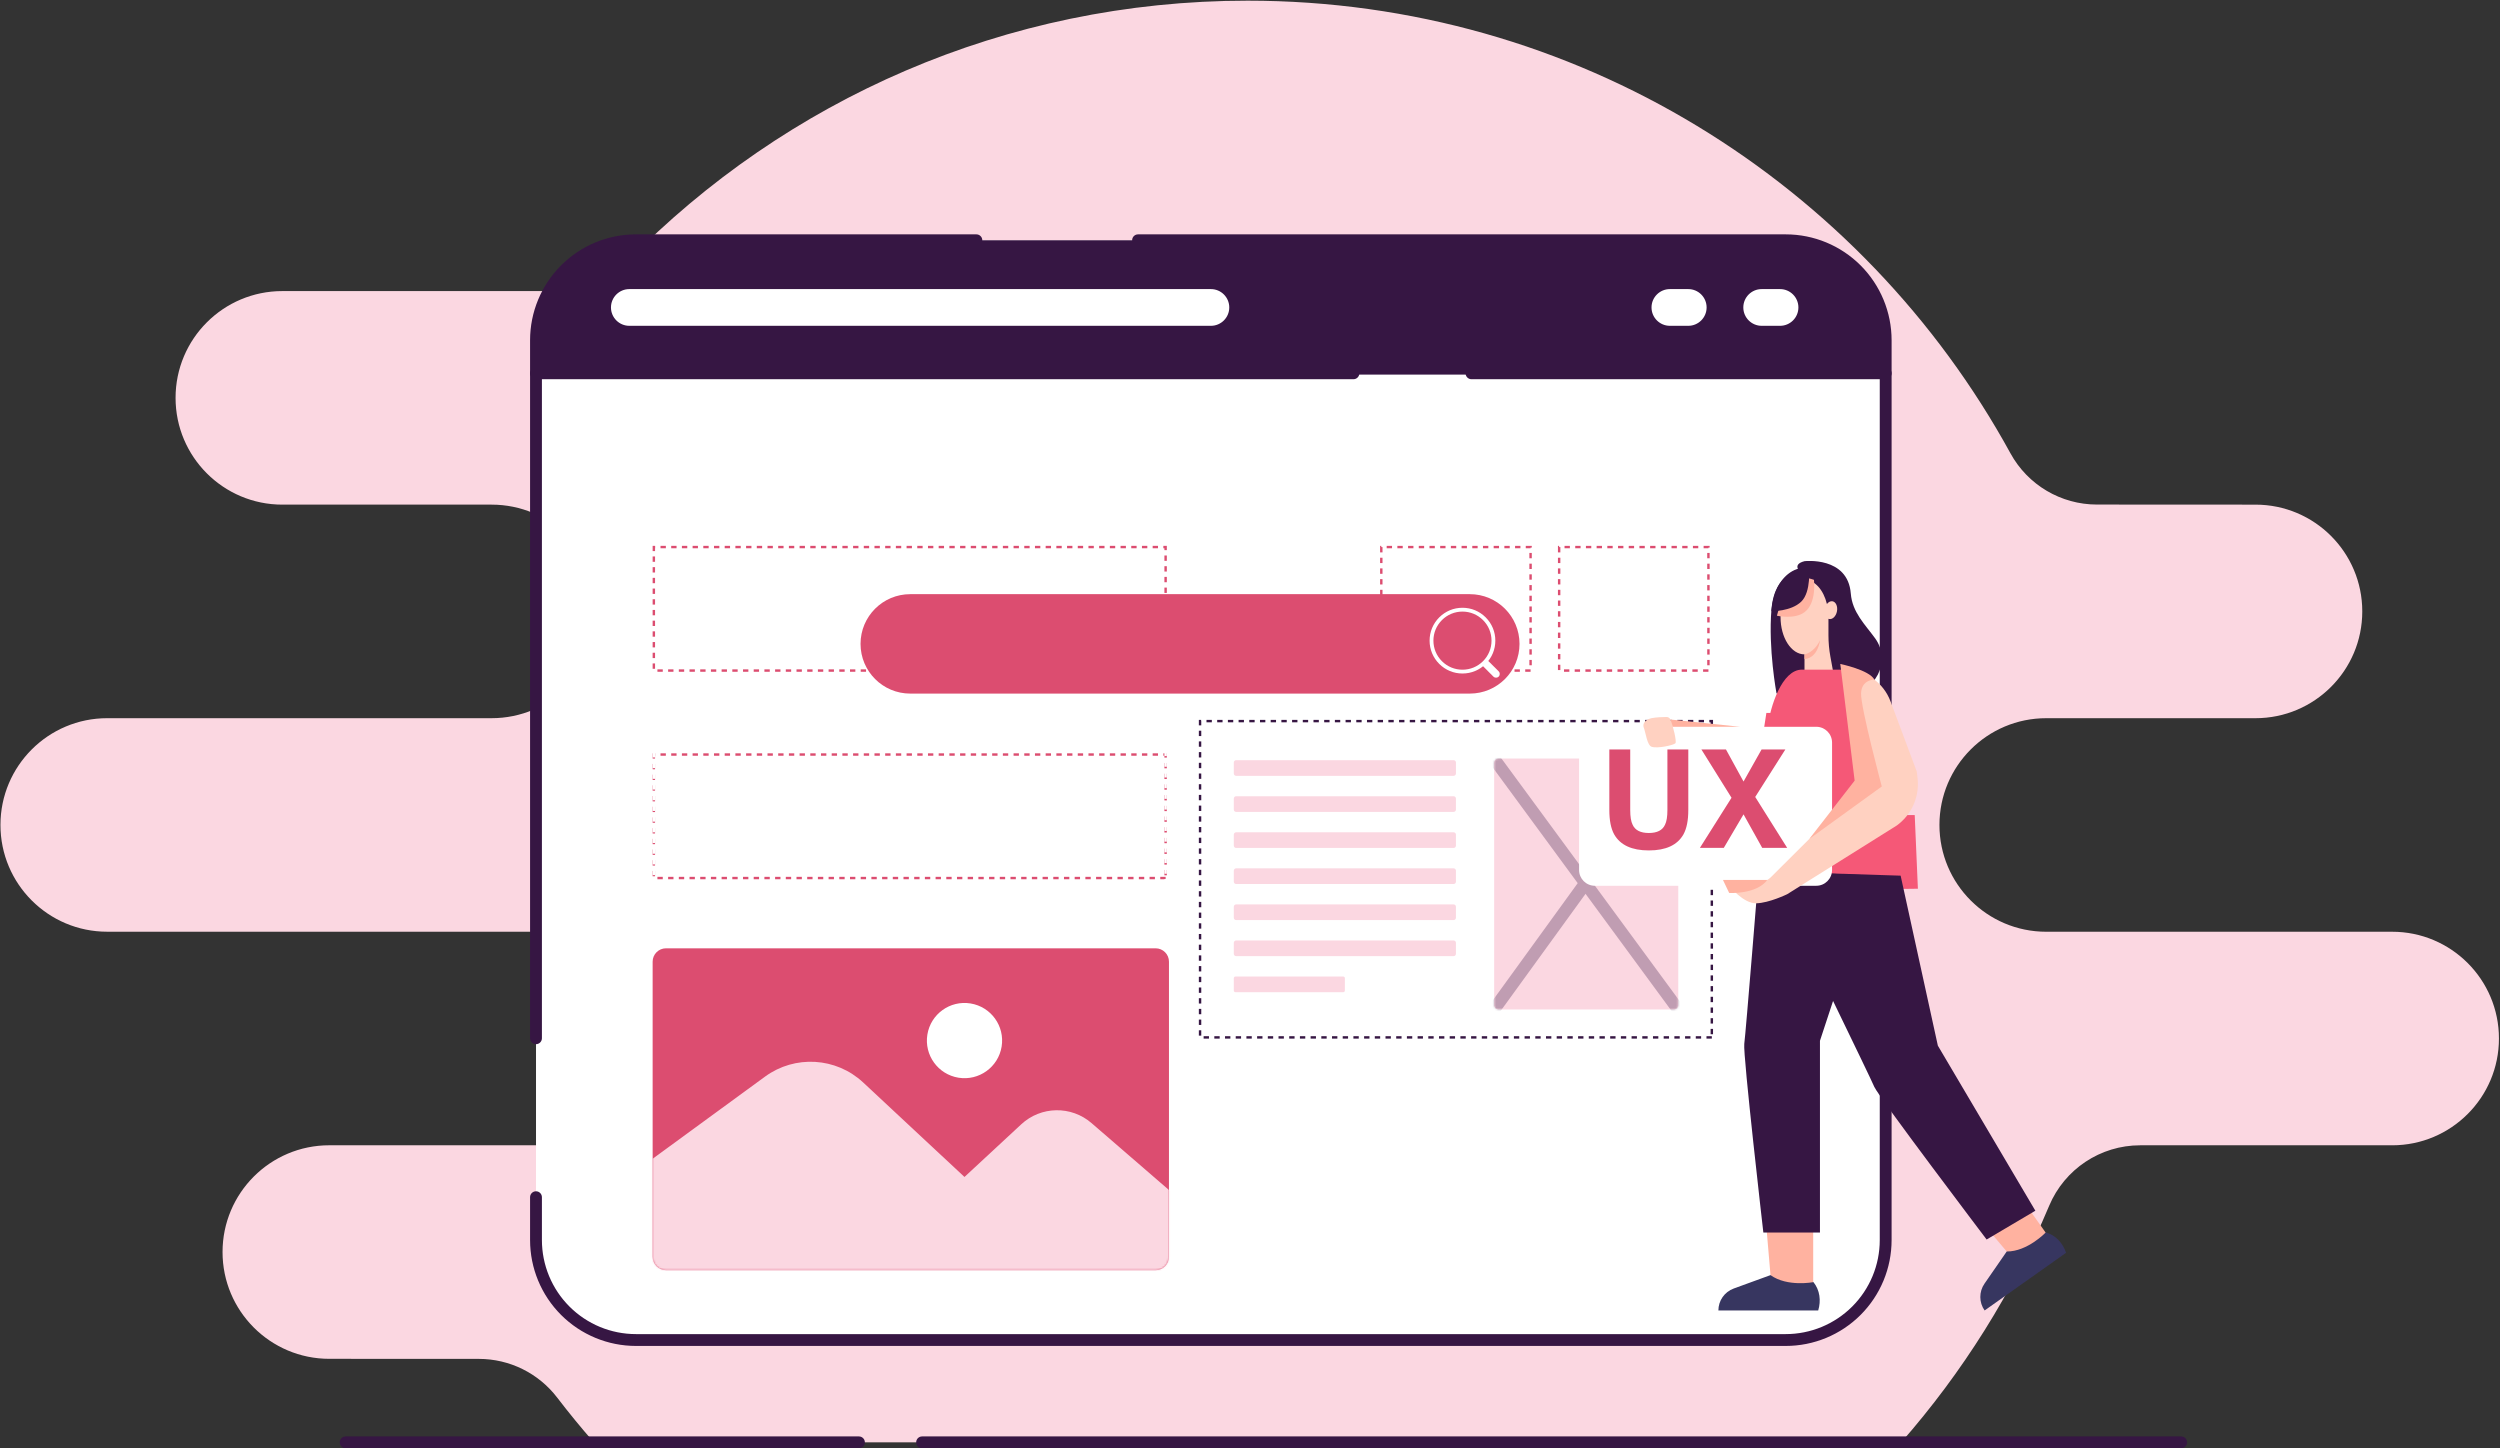 <svg width="1279" height="741" viewBox="0 0 1279 741" fill="none" xmlns="http://www.w3.org/2000/svg">
<rect x="0" y="0" width="1279" height="741" fill="#333333" stroke="none"/>
<path fill-rule="evenodd" clip-rule="evenodd" d="M303.829 737.911C297.315 730.48 291.043 722.83 285.03 714.975C275.482 702.512 260.677 695.206 244.979 695.206C214.693 695.174 168.479 695.174 168.479 695.174C138.311 695.174 113.853 670.716 113.853 640.548C113.853 610.379 138.311 585.921 168.479 585.921H341.094C371.262 585.921 395.72 561.463 395.72 531.295C395.72 501.126 371.262 476.668 341.094 476.668H54.861C24.692 476.677 0.234 452.219 0.234 422.05C0.234 391.882 24.692 367.424 54.861 367.424H251.509C281.678 367.424 306.136 342.966 306.136 312.797C306.136 282.629 281.678 258.171 251.509 258.171H144.445C114.277 258.171 89.819 233.713 89.819 203.545C89.819 173.376 114.277 148.918 144.445 148.918C144.445 148.918 240.653 148.918 284.864 148.918C298.527 148.918 311.604 143.381 321.111 133.572C401.758 51.341 514.096 0.346 638.255 0.346C806.5 0.346 953.046 93.989 1028.56 231.932C1037.41 248.087 1054.37 258.131 1072.79 258.131C1105.97 258.175 1153.91 258.175 1153.91 258.175C1184.08 258.175 1208.54 282.633 1208.54 312.802C1208.54 342.97 1184.08 367.428 1153.91 367.428H1046.85C1016.68 367.428 992.22 391.886 992.22 422.054C992.22 452.223 1016.68 476.681 1046.85 476.681H1223.83C1254 476.681 1278.46 501.138 1278.46 531.307C1278.46 561.475 1254 585.933 1223.83 585.933C1223.83 585.933 1142.99 585.933 1094.9 585.933C1074.59 585.933 1056.25 598.114 1048.37 616.837C1029.7 661.338 1003.99 702.169 972.653 737.915L303.829 737.911Z" fill="#FBD7E1"/>
<path fill-rule="evenodd" clip-rule="evenodd" d="M1115.9 734.877H471.743C470.071 734.877 468.714 736.234 468.714 737.906C468.714 739.578 470.071 740.935 471.743 740.935H1115.9C1117.57 740.935 1118.93 739.578 1118.93 737.906C1118.93 736.234 1117.57 734.877 1115.9 734.877Z" fill="#361643"/>
<path fill-rule="evenodd" clip-rule="evenodd" d="M439.434 734.877H176.831C175.159 734.877 173.802 736.234 173.802 737.906C173.802 739.578 175.159 740.935 176.831 740.935H439.438C441.11 740.935 442.467 739.578 442.467 737.906C442.463 736.234 441.106 734.877 439.434 734.877Z" fill="#361643"/>
<path fill-rule="evenodd" clip-rule="evenodd" d="M964.713 174.077C964.713 160.511 959.326 147.503 949.734 137.911C940.142 128.319 927.134 122.932 913.568 122.932C785.698 122.932 453.238 122.932 325.368 122.932C311.802 122.932 298.794 128.319 289.202 137.911C279.61 147.503 274.223 160.511 274.223 174.077C274.223 281.068 274.223 527.419 274.223 634.407C274.223 647.972 279.61 660.981 289.202 670.572C298.794 680.164 311.802 685.552 325.368 685.552C453.238 685.552 785.698 685.552 913.568 685.552C927.134 685.552 940.142 680.164 949.734 670.572C959.326 660.981 964.713 647.972 964.713 634.407C964.713 527.415 964.713 281.064 964.713 174.077Z" fill="white"/>
<path fill-rule="evenodd" clip-rule="evenodd" d="M274.215 191.657H964.714V174.077C964.714 160.511 959.326 147.503 949.734 137.911C940.143 128.319 927.134 122.932 913.569 122.932C785.698 122.932 453.239 122.932 325.368 122.932C311.802 122.932 298.794 128.319 289.202 137.911C279.61 147.503 274.223 160.511 274.223 174.077L274.215 191.657Z" fill="#361643"/>
<path fill-rule="evenodd" clip-rule="evenodd" d="M910.669 147.898H901.275C896.089 147.898 891.881 152.106 891.881 157.292C891.881 162.477 896.089 166.686 901.275 166.686H910.669C915.854 166.686 920.062 162.477 920.062 157.292C920.062 152.106 915.854 147.898 910.669 147.898Z" fill="white"/>
<path fill-rule="evenodd" clip-rule="evenodd" d="M863.708 147.898H854.314C849.128 147.898 844.92 152.106 844.92 157.292C844.92 162.477 849.128 166.686 854.314 166.686H863.708C868.893 166.686 873.101 162.477 873.101 157.292C873.101 152.106 868.893 147.898 863.708 147.898Z" fill="white"/>
<path fill-rule="evenodd" clip-rule="evenodd" d="M619.5 147.898H321.967C316.781 147.898 312.573 152.106 312.573 157.292C312.573 162.477 316.781 166.686 321.967 166.686H619.5C624.686 166.686 628.894 162.477 628.894 157.292C628.894 152.106 624.686 147.898 619.5 147.898Z" fill="white"/>
<path fill-rule="evenodd" clip-rule="evenodd" d="M700.559 500.316L765.42 565.177C775.399 575.156 775.399 591.363 765.42 601.342C755.44 611.322 739.233 611.322 729.254 601.342L664.394 536.482C678.735 526.979 691.052 514.662 700.559 500.316Z" fill="white"/>
<path fill-rule="evenodd" clip-rule="evenodd" d="M964.713 187.957H752.815C751.143 187.957 749.786 189.314 749.786 190.986C749.786 192.658 751.143 194.015 752.815 194.015H964.713C966.385 194.015 967.742 192.658 967.742 190.986C967.742 189.314 966.385 187.957 964.713 187.957Z" fill="#361643"/>
<path fill-rule="evenodd" clip-rule="evenodd" d="M692.422 187.957H274.215C272.543 187.957 271.186 189.314 271.186 190.986C271.186 192.658 272.543 194.015 274.215 194.015H692.418C694.09 194.015 695.447 192.658 695.447 190.986C695.447 189.314 694.094 187.957 692.422 187.957Z" fill="#361643"/>
<path fill-rule="evenodd" clip-rule="evenodd" d="M967.743 360.624C967.743 287.675 967.743 218.736 967.743 174.077C967.743 159.707 962.036 145.927 951.875 135.766C941.714 125.605 927.934 119.898 913.565 119.898C842.723 119.898 709.081 119.898 582.224 119.898C580.552 119.898 579.195 121.255 579.195 122.927C579.195 124.599 580.552 125.956 582.224 125.956C709.081 125.956 842.723 125.956 913.565 125.956C926.327 125.956 938.568 131.025 947.59 140.051C956.612 149.073 961.685 161.314 961.685 174.077C961.685 218.736 961.685 287.675 961.685 360.624C961.685 362.296 963.042 363.653 964.714 363.653C966.386 363.653 967.743 362.296 967.743 360.624Z" fill="#361643"/>
<path fill-rule="evenodd" clip-rule="evenodd" d="M499.521 119.898C429.314 119.898 366.667 119.898 325.364 119.898C310.994 119.898 297.214 125.605 287.053 135.766C276.892 145.927 271.186 159.707 271.186 174.077C271.186 254.126 271.186 412.113 271.186 531.175C271.186 532.847 272.543 534.204 274.215 534.204C275.886 534.204 277.243 532.847 277.243 531.175C277.243 412.113 277.243 254.126 277.243 174.077C277.243 161.314 282.312 149.073 291.338 140.051C300.361 131.029 312.602 125.956 325.364 125.956C366.667 125.956 429.318 125.956 499.521 125.956C501.193 125.956 502.55 124.599 502.55 122.927C502.55 121.255 501.193 119.898 499.521 119.898Z" fill="#361643"/>
<path fill-rule="evenodd" clip-rule="evenodd" d="M271.186 612.489V634.406C271.186 648.776 276.892 662.556 287.053 672.717C297.214 682.878 310.994 688.585 325.364 688.585C453.234 688.585 785.693 688.585 913.564 688.585C927.934 688.585 941.713 682.878 951.875 672.717C962.036 662.556 967.742 648.776 967.742 634.406C967.742 590.753 967.742 523.898 967.742 452.774C967.742 451.102 966.385 449.745 964.713 449.745C963.041 449.745 961.684 451.102 961.684 452.774C961.684 523.898 961.684 590.753 961.684 634.406C961.684 647.168 956.616 659.41 947.59 668.432C938.567 677.454 926.326 682.527 913.564 682.527C785.693 682.527 453.234 682.527 325.364 682.527C312.602 682.527 300.361 677.458 291.338 668.432C282.316 659.41 277.243 647.168 277.243 634.406C277.243 627.634 277.243 620.308 277.243 612.489C277.243 610.817 275.886 609.46 274.215 609.46C272.543 609.46 271.186 610.817 271.186 612.489Z" fill="#361643"/>
<path d="M596.329 343.682H593.592V342.443H596.329V343.682ZM590.856 343.682H588.119V342.443H590.856V343.682ZM585.382 343.682H582.646V342.443H585.382V343.682ZM579.909 343.682H577.172V342.443H579.909V343.682ZM574.436 343.682H571.699V342.443H574.436V343.682ZM568.962 343.682H566.225V342.443H568.962V343.682ZM563.489 343.682H560.752V342.443H563.489V343.682ZM558.015 343.682H555.279V342.443H558.015V343.682ZM552.542 343.682H549.805V342.443H552.542V343.682ZM547.069 343.682H544.332V342.443H547.069V343.682ZM541.595 343.682H538.859V342.443H541.595V343.682ZM536.122 343.682H533.385V342.443H536.122V343.682ZM530.645 343.682H527.909V342.443H530.645V343.682ZM525.172 343.682H522.435V342.443H525.172V343.682ZM519.698 343.682H516.962V342.443H519.698V343.682ZM514.225 343.682H511.488V342.443H514.225V343.682ZM508.752 343.682H506.015V342.443H508.752V343.682ZM503.278 343.682H500.542V342.443H503.278V343.682ZM497.805 343.682H495.068V342.443H497.805V343.682ZM492.332 343.682H489.595V342.443H492.332V343.682ZM486.858 343.682H484.122V342.443H486.858V343.682ZM481.385 343.682H478.648V342.443H481.385V343.682ZM475.911 343.682H473.175V342.443H475.911V343.682ZM470.438 343.682H467.701V342.443H470.438V343.682ZM464.965 343.682H462.228V342.443H464.965V343.682ZM459.491 343.682H456.755V342.443H459.491V343.682ZM454.018 343.682H451.281V342.443H454.018V343.682ZM448.545 343.682H445.808V342.443H448.545V343.682ZM443.071 343.682H440.335V342.443H443.071V343.682ZM437.595 343.682H434.858V342.443H437.595V343.682ZM432.121 343.682H429.384V342.443H432.121V343.682ZM426.648 343.682H423.911V342.443H426.648V343.682ZM421.174 343.682H418.438V342.443H421.174V343.682ZM415.701 343.682H412.964V342.443H415.701V343.682ZM410.228 343.682H407.491V342.443H410.228V343.682ZM404.754 343.682H402.018V342.443H404.754V343.682ZM399.281 343.682H396.544V342.443H399.281V343.682ZM393.808 343.682H391.071V342.443H393.808V343.682ZM388.334 343.682H385.597V342.443H388.334V343.682ZM382.861 343.682H380.124V342.443H382.861V343.682ZM377.387 343.682H374.651V342.443H377.387V343.682ZM371.914 343.682H369.177V342.443H371.914V343.682ZM366.441 343.682H363.704V342.443H366.441V343.682ZM360.967 343.682H358.231V342.443H360.967V343.682ZM355.494 343.682H352.757V342.443H355.494V343.682ZM350.021 343.682H347.284V342.443H350.021V343.682ZM344.547 343.682H341.81V342.443H344.547V343.682ZM339.074 343.682H336.337V342.443H339.074V343.682ZM335.128 342.151H333.889V339.415H335.128V342.151ZM596.949 341.661H595.71V338.924H596.949V341.661ZM335.128 336.678H333.889V333.941H335.128V336.678ZM596.949 336.188H595.71V333.451H596.949V336.188ZM335.128 331.205H333.889V328.468H335.128V331.205ZM596.949 330.714H595.71V327.978H596.949V330.714ZM335.128 325.731H333.889V322.995H335.128V325.731ZM596.949 325.241H595.71V322.504H596.949V325.241ZM335.128 320.258H333.889V317.521H335.128V320.258ZM596.949 319.767H595.71V317.031H596.949V319.767ZM335.128 314.784H333.889V312.048H335.128V314.784ZM596.949 314.294H595.71V311.557H596.949V314.294ZM335.128 309.311H333.889V306.574H335.128V309.311ZM596.949 308.821H595.71V306.084H596.949V308.821ZM335.128 303.838H333.889V301.101H335.128V303.838ZM596.949 303.347H595.71V300.611H596.949V303.347ZM335.128 298.364H333.889V295.628H335.128V298.364ZM596.949 297.874H595.71V295.137H596.949V297.874ZM335.128 292.891H333.889V290.154H335.128V292.891ZM596.949 292.401H595.71V289.664H596.949V292.401ZM335.128 287.418H333.889V284.681H335.128V287.418ZM596.949 286.927H595.71V284.191H596.949V286.927ZM335.128 281.944H333.889V279.257H335.178V280.496H335.128V281.944ZM596.949 281.454H595.71V280.496H595.169V279.257H596.949V281.454ZM592.436 280.493H589.699V279.254H592.436V280.493ZM586.963 280.493H584.226V279.254H586.963V280.493ZM581.486 280.493H578.749V279.254H581.486V280.493ZM576.013 280.493H573.276V279.254H576.013V280.493ZM570.539 280.493H567.803V279.254H570.539V280.493ZM565.066 280.493H562.329V279.254H565.066V280.493ZM559.592 280.493H556.856V279.254H559.592V280.493ZM554.119 280.493H551.382V279.254H554.119V280.493ZM548.646 280.493H545.909V279.254H548.646V280.493ZM543.172 280.493H540.436V279.254H543.172V280.493ZM537.699 280.493H534.962V279.254H537.699V280.493ZM532.226 280.493H529.489V279.254H532.226V280.493ZM526.752 280.493H524.016V279.254H526.752V280.493ZM521.279 280.493H518.542V279.254H521.279V280.493ZM515.805 280.493H513.069V279.254H515.805V280.493ZM510.332 280.493H507.595V279.254H510.332V280.493ZM504.859 280.493H502.122V279.254H504.859V280.493ZM499.385 280.493H496.649V279.254H499.385V280.493ZM493.912 280.493H491.175V279.254H493.912V280.493ZM488.439 280.493H485.702V279.254H488.439V280.493ZM482.962 280.493H480.225V279.254H482.962V280.493ZM477.489 280.493H474.752V279.254H477.489V280.493ZM472.015 280.493H469.279V279.254H472.015V280.493ZM466.542 280.493H463.805V279.254H466.542V280.493ZM461.068 280.493H458.332V279.254H461.068V280.493ZM455.595 280.493H452.858V279.254H455.595V280.493ZM450.122 280.493H447.385V279.254H450.122V280.493ZM444.648 280.493H441.912V279.254H444.648V280.493ZM439.175 280.493H436.438V279.254H439.175V280.493ZM433.702 280.493H430.965V279.254H433.702V280.493ZM428.228 280.493H425.492V279.254H428.228V280.493ZM422.755 280.493H420.018V279.254H422.755V280.493ZM417.281 280.493H414.545V279.254H417.281V280.493ZM411.808 280.493H409.071V279.254H411.808V280.493ZM406.335 280.493H403.598V279.254H406.335V280.493ZM400.861 280.493H398.125V279.254H400.861V280.493ZM395.388 280.493H392.651V279.254H395.388V280.493ZM389.911 280.493H387.175V279.254H389.911V280.493ZM384.438 280.493H381.701V279.254H384.438V280.493ZM378.964 280.493H376.228V279.254H378.964V280.493ZM373.491 280.493H370.754V279.254H373.491V280.493ZM368.018 280.493H365.281V279.254H368.018V280.493ZM362.544 280.493H359.808V279.254H362.544V280.493ZM357.071 280.493H354.334V279.254H357.071V280.493ZM351.598 280.493H348.861V279.254H351.598V280.493ZM346.124 280.493H343.388V279.254H346.124V280.493ZM340.651 280.493H337.914V279.254H340.651V280.493Z" fill="#DC4D70"/>
<path d="M596.329 449.826H593.592V448.587H596.329V449.826ZM590.856 449.826H588.119V448.587H590.856V449.826ZM585.382 449.826H582.646V448.587H585.382V449.826ZM579.909 449.826H577.172V448.587H579.909V449.826ZM574.436 449.826H571.699V448.587H574.436V449.826ZM568.962 449.826H566.225V448.587H568.962V449.826ZM563.489 449.826H560.752V448.587H563.489V449.826ZM558.015 449.826H555.279V448.587H558.015V449.826ZM552.542 449.826H549.805V448.587H552.542V449.826ZM547.069 449.826H544.332V448.587H547.069V449.826ZM541.595 449.826H538.859V448.587H541.595V449.826ZM536.122 449.826H533.385V448.587H536.122V449.826ZM530.645 449.826H527.909V448.587H530.645V449.826ZM525.172 449.826H522.435V448.587H525.172V449.826ZM519.698 449.826H516.962V448.587H519.698V449.826ZM514.225 449.826H511.488V448.587H514.225V449.826ZM508.752 449.826H506.015V448.587H508.752V449.826ZM503.278 449.826H500.542V448.587H503.278V449.826ZM497.805 449.826H495.068V448.587H497.805V449.826ZM492.332 449.826H489.595V448.587H492.332V449.826ZM486.858 449.826H484.122V448.587H486.858V449.826ZM481.385 449.826H478.648V448.587H481.385V449.826ZM475.911 449.826H473.175V448.587H475.911V449.826ZM470.438 449.826H467.701V448.587H470.438V449.826ZM464.965 449.826H462.228V448.587H464.965V449.826ZM459.491 449.826H456.755V448.587H459.491V449.826ZM454.018 449.826H451.281V448.587H454.018V449.826ZM448.545 449.826H445.808V448.587H448.545V449.826ZM443.071 449.826H440.335V448.587H443.071V449.826ZM437.595 449.826H434.858V448.587H437.595V449.826ZM432.121 449.826H429.384V448.587H432.121V449.826ZM426.648 449.826H423.911V448.587H426.648V449.826ZM421.174 449.826H418.438V448.587H421.174V449.826ZM415.701 449.826H412.964V448.587H415.701V449.826ZM410.228 449.826H407.491V448.587H410.228V449.826ZM404.754 449.826H402.018V448.587H404.754V449.826ZM399.281 449.826H396.544V448.587H399.281V449.826ZM393.808 449.826H391.071V448.587H393.808V449.826ZM388.334 449.826H385.597V448.587H388.334V449.826ZM382.861 449.826H380.124V448.587H382.861V449.826ZM377.387 449.826H374.651V448.587H377.387V449.826ZM371.914 449.826H369.177V448.587H371.914V449.826ZM366.441 449.826H363.704V448.587H366.441V449.826ZM360.967 449.826H358.231V448.587H360.967V449.826ZM355.494 449.826H352.757V448.587H355.494V449.826ZM350.021 449.826H347.284V448.587H350.021V449.826ZM344.547 449.826H341.81V448.587H344.547V449.826ZM339.074 449.826H336.337V448.587H339.074V449.826ZM335.128 448.295H333.889V445.559H335.128V448.295ZM596.949 447.805H595.71V445.068H596.949V447.805ZM335.128 442.822H333.889V440.085H335.128V442.822ZM596.949 442.332H595.71V439.595H596.949V442.332ZM335.128 437.349H333.889V434.612H335.128V437.349ZM596.949 436.858H595.71V434.122H596.949V436.858ZM335.128 431.875H333.889V429.139H335.128V431.875ZM596.949 431.385H595.71V428.648H596.949V431.385ZM335.128 426.402H333.889V423.665H335.128V426.402ZM596.949 425.912H595.71V423.175H596.949V425.912ZM335.128 420.928H333.889V418.192H335.128V420.928ZM596.949 420.438H595.71V417.701H596.949V420.438ZM335.128 415.455H333.889V412.718H335.128V415.455ZM596.949 414.965H595.71V412.228H596.949V414.965ZM335.128 409.982H333.889V407.245H335.128V409.982ZM596.949 409.491H595.71V406.755H596.949V409.491ZM335.128 404.508H333.889V401.772H335.128V404.508ZM596.949 404.018H595.71V401.281H596.949V404.018ZM335.128 399.035H333.889V396.298H335.128V399.035ZM596.949 398.545H595.71V395.808H596.949V398.545ZM335.128 393.562H333.889V390.825H335.128V393.562ZM596.949 393.071H595.71V390.335H596.949V393.071ZM335.128 388.088H333.889V385.401H335.178V386.64H335.128V388.088ZM596.949 387.598H595.71V386.64H595.169V385.401H596.949V387.598ZM592.436 386.637H589.699V385.398H592.436V386.637ZM586.963 386.637H584.226V385.398H586.963V386.637ZM581.486 386.637H578.749V385.398H581.486V386.637ZM576.013 386.637H573.276V385.398H576.013V386.637ZM570.539 386.637H567.803V385.398H570.539V386.637ZM565.066 386.637H562.329V385.398H565.066V386.637ZM559.592 386.637H556.856V385.398H559.592V386.637ZM554.119 386.637H551.382V385.398H554.119V386.637ZM548.646 386.637H545.909V385.398H548.646V386.637ZM543.172 386.637H540.436V385.398H543.172V386.637ZM537.699 386.637H534.962V385.398H537.699V386.637ZM532.226 386.637H529.489V385.398H532.226V386.637ZM526.752 386.637H524.016V385.398H526.752V386.637ZM521.279 386.637H518.542V385.398H521.279V386.637ZM515.805 386.637H513.069V385.398H515.805V386.637ZM510.332 386.637H507.595V385.398H510.332V386.637ZM504.859 386.637H502.122V385.398H504.859V386.637ZM499.385 386.637H496.649V385.398H499.385V386.637ZM493.912 386.637H491.175V385.398H493.912V386.637ZM488.439 386.637H485.702V385.398H488.439V386.637ZM482.962 386.637H480.225V385.398H482.962V386.637ZM477.489 386.637H474.752V385.398H477.489V386.637ZM472.015 386.637H469.279V385.398H472.015V386.637ZM466.542 386.637H463.805V385.398H466.542V386.637ZM461.068 386.637H458.332V385.398H461.068V386.637ZM455.595 386.637H452.858V385.398H455.595V386.637ZM450.122 386.637H447.385V385.398H450.122V386.637ZM444.648 386.637H441.912V385.398H444.648V386.637ZM439.175 386.637H436.438V385.398H439.175V386.637ZM433.702 386.637H430.965V385.398H433.702V386.637ZM428.228 386.637H425.492V385.398H428.228V386.637ZM422.755 386.637H420.018V385.398H422.755V386.637ZM417.281 386.637H414.545V385.398H417.281V386.637ZM411.808 386.637H409.071V385.398H411.808V386.637ZM406.335 386.637H403.598V385.398H406.335V386.637ZM400.861 386.637H398.125V385.398H400.861V386.637ZM395.388 386.637H392.651V385.398H395.388V386.637ZM389.911 386.637H387.175V385.398H389.911V386.637ZM384.438 386.637H381.701V385.398H384.438V386.637ZM378.964 386.637H376.228V385.398H378.964V386.637ZM373.491 386.637H370.754V385.398H373.491V386.637ZM368.018 386.637H365.281V385.398H368.018V386.637ZM362.544 386.637H359.808V385.398H362.544V386.637ZM357.071 386.637H354.334V385.398H357.071V386.637ZM351.598 386.637H348.861V385.398H351.598V386.637ZM346.124 386.637H343.388V385.398H346.124V386.637ZM340.651 386.637H337.914V385.398H340.651V386.637Z" fill="#DC4D70"/>
<path d="M691.211 343.682H688.475V342.443H691.211V343.682ZM685.738 343.682H683.001V342.443H685.738V343.682ZM680.265 343.682H677.528V342.443H680.265V343.682ZM674.791 343.682H672.055V342.443H674.791V343.682ZM669.318 343.682H666.581V342.443H669.318V343.682ZM663.841 343.682H661.105V342.443H663.841V343.682ZM658.368 343.682H655.631V342.443H658.368V343.682ZM652.894 343.682H650.158V342.443H652.894V343.682ZM647.421 343.682H644.684V342.443H647.421V343.682ZM641.948 343.682H639.211V342.443H641.948V343.682ZM636.474 343.682H633.738V342.443H636.474V343.682ZM631.001 343.682H628.264V342.443H631.001V343.682ZM625.528 343.682H622.791V342.443H625.528V343.682ZM620.054 343.682H617.318V342.443H620.054V343.682ZM615.459 342.804H614.22V340.067H615.459V342.804ZM691.831 340.359H690.592V337.622H691.831V340.359ZM615.459 337.331H614.22V334.594H615.459V337.331ZM691.831 334.886H690.592V332.149H691.831V334.886ZM615.459 331.857H614.22V329.121H615.459V331.857ZM691.831 329.409H690.592V326.672H691.831V329.409ZM615.459 326.384H614.22V323.647H615.459V326.384ZM691.831 323.935H690.592V321.199H691.831V323.935ZM615.459 320.911H614.22V318.174H615.459V320.911ZM691.831 318.462H690.592V315.725H691.831V318.462ZM615.459 315.437H614.22V312.7H615.459V315.437ZM691.831 312.989H690.592V310.252H691.831V312.989ZM615.459 309.964H614.22V307.227H615.459V309.964ZM691.831 307.515H690.592V304.779H691.831V307.515ZM615.459 304.49H614.22V301.754H615.459V304.49ZM691.831 302.042H690.592V299.305H691.831V302.042ZM615.459 299.017H614.22V296.28H615.459V299.017ZM691.831 296.569H690.592V293.832H691.831V296.569ZM615.459 293.544H614.22V290.807H615.459V293.544ZM691.831 291.095H690.592V288.359H691.831V291.095ZM615.459 288.067H614.22V285.33H615.459V288.067ZM691.831 285.622H690.592V282.885H691.831V285.622ZM615.459 282.594H614.22V279.254H614.839L614.846 279.873H615.459V282.594ZM691.211 280.493H688.75V279.254H691.831V280.148H691.211V280.493ZM686.01 280.493H683.273V279.254H686.01V280.493ZM680.536 280.493H677.8V279.254H680.536V280.493ZM675.063 280.493H672.326V279.254H675.063V280.493ZM669.59 280.493H666.853V279.254H669.59V280.493ZM664.116 280.493H661.38V279.254H664.116V280.493ZM658.643 280.493H655.906V279.254H658.643V280.493ZM653.169 280.493H650.433V279.254H653.169V280.493ZM647.696 280.493H644.959V279.254H647.696V280.493ZM642.223 280.493H639.486V279.254H642.223V280.493ZM636.749 280.493H634.013V279.254H636.749V280.493ZM631.276 280.493H628.539V279.254H631.276V280.493ZM625.803 280.493H623.066V279.254H625.803V280.493ZM620.329 280.493H617.593V279.254H620.329V280.493Z" fill="white"/>
<path d="M783.043 343.682H780.307V342.443H783.043V343.682ZM777.57 343.682H774.833V342.443H777.57V343.682ZM772.097 343.682H769.36V342.443H772.097V343.682ZM766.623 343.682H763.887V342.443H766.623V343.682ZM761.15 343.682H758.413V342.443H761.15V343.682ZM755.677 343.682H752.94V342.443H755.677V343.682ZM750.203 343.682H747.467V342.443H750.203V343.682ZM744.73 343.682H741.993V342.443H744.73V343.682ZM739.256 343.682H736.52V342.443H739.256V343.682ZM733.783 343.682H731.046V342.443H733.783V343.682ZM728.31 343.682H725.573V342.443H728.31V343.682ZM722.836 343.682H720.1V342.443H722.836V343.682ZM717.363 343.682H714.626V342.443H717.363V343.682ZM711.886 343.682H709.15V342.443H711.886V343.682ZM707.291 342.804H706.052V340.067H707.291V342.804ZM783.663 340.359H782.424V337.622H783.663V340.359ZM707.291 337.331H706.052V334.594H707.291V337.331ZM783.663 334.886H782.424V332.149H783.663V334.886ZM707.291 331.857H706.052V329.121H707.291V331.857ZM783.663 329.409H782.424V326.672H783.663V329.409ZM707.291 326.384H706.052V323.647H707.291V326.384ZM783.663 323.935H782.424V321.199H783.663V323.935ZM707.291 320.911H706.052V318.174H707.291V320.911ZM783.663 318.462H782.424V315.725H783.663V318.462ZM707.291 315.437H706.052V312.7H707.291V315.437ZM783.663 312.989H782.424V310.252H783.663V312.989ZM707.291 309.964H706.052V307.227H707.291V309.964ZM783.663 307.515H782.424V304.779H783.663V307.515ZM707.291 304.49H706.052V301.754H707.291V304.49ZM783.663 302.042H782.424V299.305H783.663V302.042ZM707.291 299.017H706.052V296.28H707.291V299.017ZM783.663 296.569H782.424V293.832H783.663V296.569ZM707.291 293.544H706.052V290.807H707.291V293.544ZM783.663 291.095H782.424V288.359H783.663V291.095ZM707.291 288.067H706.052V285.33H707.291V288.067ZM783.663 285.622H782.424V282.885H783.663V285.622ZM707.291 282.594H706.052V279.254H706.671L706.678 279.873H707.291V282.594ZM783.043 280.493H780.582V279.254H783.663V280.148H783.043V280.493ZM777.845 280.493H775.108V279.254H777.845V280.493ZM772.372 280.493H769.635V279.254H772.372V280.493ZM766.898 280.493H764.162V279.254H766.898V280.493ZM761.425 280.493H758.688V279.254H761.425V280.493ZM755.952 280.493H753.215V279.254H755.952V280.493ZM750.478 280.493H747.742V279.254H750.478V280.493ZM745.002 280.493H742.265V279.254H745.002V280.493ZM739.528 280.493H736.791V279.254H739.528V280.493ZM734.055 280.493H731.318V279.254H734.055V280.493ZM728.581 280.493H725.845V279.254H728.581V280.493ZM723.108 280.493H720.371V279.254H723.108V280.493ZM717.635 280.493H714.898V279.254H717.635V280.493ZM712.161 280.493H709.425V279.254H712.161V280.493Z" fill="#DC4D70"/>
<path d="M874.033 343.682H871.296V342.443H874.033V343.682ZM868.559 343.682H865.823V342.443H868.559V343.682ZM863.086 343.682H860.349V342.443H863.086V343.682ZM857.613 343.682H854.876V342.443H857.613V343.682ZM852.139 343.682H849.403V342.443H852.139V343.682ZM846.666 343.682H843.929V342.443H846.666V343.682ZM841.193 343.682H838.456V342.443H841.193V343.682ZM835.719 343.682H832.982V342.443H835.719V343.682ZM830.246 343.682H827.509V342.443H830.246V343.682ZM824.772 343.682H822.036V342.443H824.772V343.682ZM819.299 343.682H816.562V342.443H819.299V343.682ZM813.826 343.682H811.089V342.443H813.826V343.682ZM808.352 343.682H805.616V342.443H808.352V343.682ZM802.879 343.682H800.142V342.443H802.879V343.682ZM798.28 342.804H797.041V340.067H798.28V342.804ZM874.652 340.359H873.413V337.622H874.652V340.359ZM798.28 337.331H797.041V334.594H798.28V337.331ZM874.652 334.886H873.413V332.149H874.652V334.886ZM798.28 331.857H797.041V329.121H798.28V331.857ZM874.652 329.409H873.413V326.672H874.652V329.409ZM798.28 326.384H797.041V323.647H798.28V326.384ZM874.652 323.935H873.413V321.199H874.652V323.935ZM798.28 320.911H797.041V318.174H798.28V320.911ZM874.652 318.462H873.413V315.725H874.652V318.462ZM798.28 315.437H797.041V312.7H798.28V315.437ZM874.652 312.989H873.413V310.252H874.652V312.989ZM798.28 309.964H797.041V307.227H798.28V309.964ZM874.652 307.515H873.413V304.779H874.652V307.515ZM798.28 304.49H797.041V301.754H798.28V304.49ZM874.652 302.042H873.413V299.305H874.652V302.042ZM798.28 299.017H797.041V296.28H798.28V299.017ZM874.652 296.569H873.413V293.832H874.652V296.569ZM798.28 293.544H797.041V290.807H798.28V293.544ZM874.652 291.095H873.413V288.359H874.652V291.095ZM798.28 288.067H797.041V285.33H798.28V288.067ZM874.652 285.622H873.413V282.885H874.652V285.622ZM798.28 282.594H797.041V279.254H797.661L797.667 279.873H798.28V282.594ZM874.033 280.493H871.571V279.254H874.652V280.148H874.033V280.493ZM868.834 280.493H866.098V279.254H868.834V280.493ZM863.361 280.493H860.624V279.254H863.361V280.493ZM857.888 280.493H855.151V279.254H857.888V280.493ZM852.414 280.493H849.678V279.254H852.414V280.493ZM846.941 280.493H844.204V279.254H846.941V280.493ZM841.467 280.493H838.731V279.254H841.467V280.493ZM835.994 280.493H833.257V279.254H835.994V280.493ZM830.521 280.493H827.784V279.254H830.521V280.493ZM825.044 280.493H822.307V279.254H825.044V280.493ZM819.571 280.493H816.834V279.254H819.571V280.493ZM814.097 280.493H811.361V279.254H814.097V280.493ZM808.624 280.493H805.887V279.254H808.624V280.493ZM803.151 280.493H800.414V279.254H803.151V280.493Z" fill="#DC4D70"/>
<path d="M596.329 531.357H593.592V530.118H596.329V531.357ZM590.856 531.357H588.119V530.118H590.856V531.357ZM585.382 531.357H582.646V530.118H585.382V531.357ZM579.909 531.357H577.172V530.118H579.909V531.357ZM574.436 531.357H571.699V530.118H574.436V531.357ZM568.962 531.357H566.225V530.118H568.962V531.357ZM563.489 531.357H560.752V530.118H563.489V531.357ZM558.015 531.357H555.279V530.118H558.015V531.357ZM552.542 531.357H549.805V530.118H552.542V531.357ZM547.069 531.357H544.332V530.118H547.069V531.357ZM541.595 531.357H538.859V530.118H541.595V531.357ZM536.122 531.357H533.385V530.118H536.122V531.357ZM530.645 531.357H527.909V530.118H530.645V531.357ZM525.172 531.357H522.435V530.118H525.172V531.357ZM519.698 531.357H516.962V530.118H519.698V531.357ZM514.225 531.357H511.488V530.118H514.225V531.357ZM508.752 531.357H506.015V530.118H508.752V531.357ZM503.278 531.357H500.542V530.118H503.278V531.357ZM497.805 531.357H495.068V530.118H497.805V531.357ZM492.332 531.357H489.595V530.118H492.332V531.357ZM486.858 531.357H484.122V530.118H486.858V531.357ZM481.385 531.357H478.648V530.118H481.385V531.357ZM475.911 531.357H473.175V530.118H475.911V531.357ZM470.438 531.357H467.701V530.118H470.438V531.357ZM464.965 531.357H462.228V530.118H464.965V531.357ZM459.491 531.357H456.755V530.118H459.491V531.357ZM454.018 531.357H451.281V530.118H454.018V531.357ZM448.545 531.357H445.808V530.118H448.545V531.357ZM443.071 531.357H440.335V530.118H443.071V531.357ZM437.595 531.357H434.858V530.118H437.595V531.357ZM432.121 531.357H429.384V530.118H432.121V531.357ZM426.648 531.357H423.911V530.118H426.648V531.357ZM421.174 531.357H418.438V530.118H421.174V531.357ZM415.701 531.357H412.964V530.118H415.701V531.357ZM410.228 531.357H407.491V530.118H410.228V531.357ZM404.754 531.357H402.018V530.118H404.754V531.357ZM399.281 531.357H396.544V530.118H399.281V531.357ZM393.808 531.357H391.071V530.118H393.808V531.357ZM388.334 531.357H385.597V530.118H388.334V531.357ZM382.861 531.357H380.124V530.118H382.861V531.357ZM377.387 531.357H374.651V530.118H377.387V531.357ZM371.914 531.357H369.177V530.118H371.914V531.357ZM366.441 531.357H363.704V530.118H366.441V531.357ZM360.967 531.357H358.231V530.118H360.967V531.357ZM355.494 531.357H352.757V530.118H355.494V531.357ZM350.021 531.357H347.284V530.118H350.021V531.357ZM344.547 531.357H341.81V530.118H344.547V531.357ZM339.074 531.357H336.337V530.118H339.074V531.357ZM335.128 529.83H333.889V527.093H335.128V529.83ZM596.949 529.117H595.71V526.381H596.949V529.117ZM335.128 524.356H333.889V521.619H335.128V524.356ZM596.949 523.644H595.71V520.907H596.949V523.644ZM335.128 518.883H333.889V516.146H335.128V518.883ZM596.949 518.17H595.71V515.434H596.949V518.17ZM335.128 513.409H333.889V510.673H335.128V513.409ZM596.949 512.697H595.71V509.96H596.949V512.697ZM335.128 507.936H333.889V505.199H335.128V507.936ZM596.949 507.224H595.71V504.487H596.949V507.224ZM335.128 502.459H333.889V499.723H335.128V502.459ZM596.949 501.75H595.71V499.014H596.949V501.75ZM335.128 496.986H333.889V494.249H335.128V496.986ZM596.949 496.277H595.71V493.54H596.949V496.277ZM335.128 491.513H333.889V488.776H335.128V491.513ZM596.949 490.804H595.71V488.067H596.949V490.804ZM335.128 486.039H333.889V483.303H335.128V486.039ZM596.949 485.33H595.71V482.594H596.949V485.33ZM335.128 480.566H333.889V477.829H335.128V480.566ZM596.949 479.857H595.71V477.12H596.949V479.857ZM335.128 475.092H333.889V472.356H335.128V475.092ZM596.949 474.38H595.71V471.643H596.949V474.38ZM335.128 469.619H333.889V466.882H335.128V469.619ZM596.949 468.907H595.71V466.17H596.949V468.907ZM335.128 464.146H333.889V461.409H335.128V464.146ZM596.949 463.433H595.71V460.697H596.949V463.433ZM335.128 458.672H333.889V455.936H335.128V458.672ZM596.949 457.96H595.71V455.223H596.949V457.96ZM335.128 453.199H333.889V450.462H335.128V453.199ZM596.949 452.487H595.71V449.75H596.949V452.487ZM335.128 447.726H333.889V444.989H335.128V447.726ZM596.949 447.013H595.71V444.277H596.949V447.013ZM335.128 442.252H333.889V439.516H335.128V442.252ZM596.949 441.54H595.71V438.803H596.949V441.54ZM335.128 436.779H333.889V434.042H335.128V436.779ZM596.949 436.067H595.71V433.33H596.949V436.067ZM335.128 431.305H333.889V428.569H335.128V431.305ZM596.949 430.593H595.71V427.856H596.949V430.593ZM335.128 425.832H333.889V423.095H335.128V425.832ZM596.949 425.12H595.71V422.383H596.949V425.12ZM335.128 420.359H333.889V417.622H335.128V420.359ZM596.949 419.646H595.71V416.91H596.949V419.646ZM335.128 414.885H333.889V412.149H335.128V414.885ZM596.949 414.173H595.71V411.436H596.949V414.173ZM335.128 409.409H333.889V406.672H335.128V409.409ZM596.949 408.7H595.71V405.963H596.949V408.7ZM335.128 403.935H333.889V401.199H335.128V403.935ZM596.949 403.226H595.71V400.49H596.949V403.226ZM335.128 398.462H333.889V395.725H335.128V398.462ZM596.949 397.753H595.71V395.016H596.949V397.753ZM335.128 392.989H333.889V390.252H335.128V392.989ZM596.949 392.28H595.71V389.543H596.949V392.28ZM335.128 387.515H333.889V384.778H335.128V387.515ZM596.949 386.806H595.71V384.069H596.949V386.806ZM335.128 382.042H333.889V379.305H335.128V382.042ZM596.949 381.329H595.71V378.593H596.949V381.329ZM335.128 376.568H333.889V373.832H335.128V376.568ZM596.949 375.856H595.71V373.119H596.949V375.856ZM335.128 371.095H333.889V368.295H335.065V368.915H335.128V371.095ZM596.949 370.383H595.71V369.535H595.06V368.295H596.949V370.383ZM592.323 369.535H589.587V368.295H592.323V369.535ZM586.85 369.535H584.113V368.295H586.85V369.535ZM581.377 369.535H578.64V368.295H581.377V369.535ZM575.903 369.535H573.167V368.295H575.903V369.535ZM570.43 369.535H567.693V368.295H570.43V369.535ZM564.957 369.535H562.22V368.295H564.957V369.535ZM559.483 369.535H556.746V368.295H559.483V369.535ZM554.01 369.535H551.273V368.295H554.01V369.535ZM548.536 369.535H545.8V368.295H548.536V369.535ZM543.063 369.535H540.326V368.295H543.063V369.535ZM537.59 369.535H534.853V368.295H537.59V369.535ZM532.113 369.535H529.376V368.295H532.113V369.535ZM526.64 369.535H523.903V368.295H526.64V369.535ZM521.166 369.535H518.43V368.295H521.166V369.535ZM515.693 369.535H512.956V368.295H515.693V369.535ZM510.219 369.535H507.483V368.295H510.219V369.535ZM504.746 369.535H502.009V368.295H504.746V369.535ZM499.273 369.535H496.536V368.295H499.273V369.535ZM493.799 369.535H491.063V368.295H493.799V369.535ZM488.326 369.535H485.589V368.295H488.326V369.535ZM482.853 369.535H480.116V368.295H482.853V369.535ZM477.379 369.535H474.643V368.295H477.379V369.535ZM471.906 369.535H469.169V368.295H471.906V369.535ZM466.432 369.535H463.696V368.295H466.432V369.535ZM460.959 369.535H458.222V368.295H460.959V369.535ZM455.486 369.535H452.749V368.295H455.486V369.535ZM450.012 369.535H447.276V368.295H450.012V369.535ZM444.539 369.535H441.802V368.295H444.539V369.535ZM439.066 369.535H436.329V368.295H439.066V369.535ZM433.589 369.535H430.852V368.295H433.589V369.535ZM428.116 369.535H425.379V368.295H428.116V369.535ZM422.642 369.535H419.905V368.295H422.642V369.535ZM417.169 369.535H414.432V368.295H417.169V369.535ZM411.695 369.535H408.959V368.295H411.695V369.535ZM406.222 369.535H403.485V368.295H406.222V369.535ZM400.749 369.535H398.012V368.295H400.749V369.535ZM395.275 369.535H392.539V368.295H395.275V369.535ZM389.802 369.535H387.065V368.295H389.802V369.535ZM384.329 369.535H381.592V368.295H384.329V369.535ZM378.855 369.535H376.118V368.295H378.855V369.535ZM373.382 369.535H370.645V368.295H373.382V369.535ZM367.908 369.535H365.172V368.295H367.908V369.535ZM362.435 369.535H359.698V368.295H362.435V369.535ZM356.962 369.535H354.225V368.295H356.962V369.535ZM351.488 369.535H348.752V368.295H351.488V369.535ZM346.015 369.535H343.278V368.295H346.015V369.535ZM340.542 369.535H337.805V368.295H340.542V369.535Z" fill="white"/>
<path d="M875.769 531.357H873.033V530.118H875.769V531.357ZM870.296 531.357H867.559V530.118H870.296V531.357ZM864.823 531.357H862.086V530.118H864.823V531.357ZM859.349 531.357H856.613V530.118H859.349V531.357ZM853.876 531.357H851.139V530.118H853.876V531.357ZM848.399 531.357H845.663V530.118H848.399V531.357ZM842.926 531.357H840.189V530.118H842.926V531.357ZM837.453 531.357H834.716V530.118H837.453V531.357ZM831.979 531.357H829.242V530.118H831.979V531.357ZM826.506 531.357H823.769V530.118H826.506V531.357ZM821.032 531.357H818.296V530.118H821.032V531.357ZM815.559 531.357H812.822V530.118H815.559V531.357ZM810.086 531.357H807.349V530.118H810.086V531.357ZM804.612 531.357H801.876V530.118H804.612V531.357ZM799.139 531.357H796.402V530.118H799.139V531.357ZM793.666 531.357H790.929V530.118H793.666V531.357ZM788.192 531.357H785.455V530.118H788.192V531.357ZM782.719 531.357H779.982V530.118H782.719V531.357ZM777.245 531.357H774.509V530.118H777.245V531.357ZM771.772 531.357H769.035V530.118H771.772V531.357ZM766.299 531.357H763.562V530.118H766.299V531.357ZM760.825 531.357H758.089V530.118H760.825V531.357ZM755.349 531.357H752.612V530.118H755.349V531.357ZM749.875 531.357H747.139V530.118H749.875V531.357ZM744.402 531.357H741.665V530.118H744.402V531.357ZM738.928 531.357H736.192V530.118H738.928V531.357ZM733.455 531.357H730.718V530.118H733.455V531.357ZM727.982 531.357H725.245V530.118H727.982V531.357ZM722.508 531.357H719.772V530.118H722.508V531.357ZM717.035 531.357H714.298V530.118H717.035V531.357ZM711.562 531.357H708.825V530.118H711.562V531.357ZM706.088 531.357H703.352V530.118H706.088V531.357ZM700.615 531.357H697.878V530.118H700.615V531.357ZM695.141 531.357H692.405V530.118H695.141V531.357ZM689.668 531.357H686.931V530.118H689.668V531.357ZM684.195 531.357H681.458V530.118H684.195V531.357ZM678.721 531.357H675.985V530.118H678.721V531.357ZM673.248 531.357H670.511V530.118H673.248V531.357ZM667.775 531.357H665.038V530.118H667.775V531.357ZM662.298 531.357H659.561V530.118H662.298V531.357ZM656.825 531.357H654.088V530.118H656.825V531.357ZM651.351 531.357H648.614V530.118H651.351V531.357ZM645.878 531.357H643.141V530.118H645.878V531.357ZM640.404 531.357H637.668V530.118H640.404V531.357ZM634.931 531.357H632.194V530.118H634.931V531.357ZM629.458 531.357H626.721V530.118H629.458V531.357ZM623.984 531.357H621.248V530.118H623.984V531.357ZM618.511 531.357H615.774V530.118H618.511V531.357ZM614.568 529.83H613.329V527.093H614.568V529.83ZM876.389 529.117H875.15V526.381H876.389V529.117ZM614.568 524.356H613.329V521.619H614.568V524.356ZM876.389 523.644H875.15V520.907H876.389V523.644ZM614.568 518.883H613.329V516.146H614.568V518.883ZM876.389 518.17H875.15V515.434H876.389V518.17ZM614.568 513.409H613.329V510.673H614.568V513.409ZM876.389 512.697H875.15V509.96H876.389V512.697ZM614.568 507.936H613.329V505.199H614.568V507.936ZM876.389 507.224H875.15V504.487H876.389V507.224ZM614.568 502.459H613.329V499.723H614.568V502.459ZM876.389 501.75H875.15V499.014H876.389V501.75ZM614.568 496.986H613.329V494.249H614.568V496.986ZM876.389 496.277H875.15V493.54H876.389V496.277ZM614.568 491.513H613.329V488.776H614.568V491.513ZM876.389 490.804H875.15V488.067H876.389V490.804ZM614.568 486.039H613.329V483.303H614.568V486.039ZM876.389 485.33H875.15V482.594H876.389V485.33ZM614.568 480.566H613.329V477.829H614.568V480.566ZM876.389 479.857H875.15V477.12H876.389V479.857ZM614.568 475.092H613.329V472.356H614.568V475.092ZM876.389 474.38H875.15V471.643H876.389V474.38ZM614.568 469.619H613.329V466.882H614.568V469.619ZM876.389 468.907H875.15V466.17H876.389V468.907ZM614.568 464.146H613.329V461.409H614.568V464.146ZM876.389 463.433H875.15V460.697H876.389V463.433ZM614.568 458.672H613.329V455.936H614.568V458.672ZM876.389 457.96H875.15V455.223H876.389V457.96ZM614.568 453.199H613.329V450.462H614.568V453.199ZM876.389 452.487H875.15V449.75H876.389V452.487ZM614.568 447.726H613.329V444.989H614.568V447.726ZM876.389 447.013H875.15V444.277H876.389V447.013ZM614.568 442.252H613.329V439.516H614.568V442.252ZM876.389 441.54H875.15V438.803H876.389V441.54ZM614.568 436.779H613.329V434.042H614.568V436.779ZM876.389 436.067H875.15V433.33H876.389V436.067ZM614.568 431.305H613.329V428.569H614.568V431.305ZM876.389 430.593H875.15V427.856H876.389V430.593ZM614.568 425.832H613.329V423.095H614.568V425.832ZM876.389 425.12H875.15V422.383H876.389V425.12ZM614.568 420.359H613.329V417.622H614.568V420.359ZM876.389 419.646H875.15V416.91H876.389V419.646ZM614.568 414.885H613.329V412.149H614.568V414.885ZM876.389 414.173H875.15V411.436H876.389V414.173ZM614.568 409.409H613.329V406.672H614.568V409.409ZM876.389 408.7H875.15V405.963H876.389V408.7ZM614.568 403.935H613.329V401.199H614.568V403.935ZM876.389 403.226H875.15V400.49H876.389V403.226ZM614.568 398.462H613.329V395.725H614.568V398.462ZM876.389 397.753H875.15V395.016H876.389V397.753ZM614.568 392.989H613.329V390.252H614.568V392.989ZM876.389 392.28H875.15V389.543H876.389V392.28ZM614.568 387.515H613.329V384.778H614.568V387.515ZM876.389 386.806H875.15V384.069H876.389V386.806ZM614.568 382.042H613.329V379.305H614.568V382.042ZM876.389 381.329H875.15V378.593H876.389V381.329ZM614.568 376.568H613.329V373.832H614.568V376.568ZM876.389 375.856H875.15V373.119H876.389V375.856ZM614.568 371.095H613.329V368.295H614.505V368.915H614.568V371.095ZM876.389 370.383H875.15V369.535H874.501V368.295H876.389V370.383ZM871.764 369.535H869.027V368.295H871.764V369.535ZM866.29 369.535H863.554V368.295H866.29V369.535ZM860.817 369.535H858.08V368.295H860.817V369.535ZM855.344 369.535H852.607V368.295H855.344V369.535ZM849.867 369.535H847.13V368.295H849.867V369.535ZM844.394 369.535H841.657V368.295H844.394V369.535ZM838.92 369.535H836.184V368.295H838.92V369.535ZM833.447 369.535H830.71V368.295H833.447V369.535ZM827.973 369.535H825.237V368.295H827.973V369.535ZM822.5 369.535H819.763V368.295H822.5V369.535ZM817.027 369.535H814.29V368.295H817.027V369.535ZM811.553 369.535H808.817V368.295H811.553V369.535ZM806.08 369.535H803.343V368.295H806.08V369.535ZM800.607 369.535H797.87V368.295H800.607V369.535ZM795.133 369.535H792.397V368.295H795.133V369.535ZM789.66 369.535H786.923V368.295H789.66V369.535ZM784.187 369.535H781.45V368.295H784.187V369.535ZM778.713 369.535H775.976V368.295H778.713V369.535ZM773.24 369.535H770.503V368.295H773.24V369.535ZM767.766 369.535H765.03V368.295H767.766V369.535ZM762.293 369.535H759.556V368.295H762.293V369.535ZM756.82 369.535H754.083V368.295H756.82V369.535ZM751.343 369.535H748.606V368.295H751.343V369.535ZM745.87 369.535H743.133V368.295H745.87V369.535ZM740.396 369.535H737.66V368.295H740.396V369.535ZM734.923 369.535H732.186V368.295H734.923V369.535ZM729.449 369.535H726.713V368.295H729.449V369.535ZM723.976 369.535H721.239V368.295H723.976V369.535ZM718.503 369.535H715.766V368.295H718.503V369.535ZM713.029 369.535H710.293V368.295H713.029V369.535ZM707.556 369.535H704.819V368.295H707.556V369.535ZM702.083 369.535H699.346V368.295H702.083V369.535ZM696.609 369.535H693.873V368.295H696.609V369.535ZM691.136 369.535H688.399V368.295H691.136V369.535ZM685.662 369.535H682.926V368.295H685.662V369.535ZM680.189 369.535H677.452V368.295H680.189V369.535ZM674.716 369.535H671.979V368.295H674.716V369.535ZM669.242 369.535H666.506V368.295H669.242V369.535ZM663.769 369.535H661.032V368.295H663.769V369.535ZM658.292 369.535H655.556V368.295H658.292V369.535ZM652.819 369.535H650.082V368.295H652.819V369.535ZM647.346 369.535H644.609V368.295H647.346V369.535ZM641.872 369.535H639.135V368.295H641.872V369.535ZM636.399 369.535H633.662V368.295H636.399V369.535ZM630.925 369.535H628.189V368.295H630.925V369.535ZM625.452 369.535H622.715V368.295H625.452V369.535ZM619.979 369.535H617.242V368.295H619.979V369.535Z" fill="#361643"/>
<path d="M591.213 649.825H340.724C336.947 649.825 333.889 646.766 333.889 642.99V491.991C333.889 488.214 336.947 485.155 340.724 485.155H591.209C594.985 485.155 598.044 488.214 598.044 491.991V642.99C598.048 646.762 594.985 649.825 591.213 649.825Z" fill="#DC4D70"/>
<mask id="mask0_3345_3758" style="mask-type:alpha" maskUnits="userSpaceOnUse" x="333" y="485" width="266" height="165">
<path d="M591.213 649.825H340.724C336.947 649.825 333.889 646.766 333.889 642.99V491.991C333.889 488.214 336.947 485.155 340.724 485.155H591.209C594.985 485.155 598.044 488.214 598.044 491.991V642.99C598.048 646.762 594.985 649.825 591.213 649.825Z" fill="#DC4D70"/>
</mask>
<g mask="url(#mask0_3345_3758)">
<path d="M321.144 602.133L391.4 550.792C406.688 539.622 427.753 540.881 441.601 553.798L493.425 602.133L522.478 575.191C532.545 565.851 548.024 565.58 558.414 574.561L607.468 616.961V662.02H320.005L321.144 602.133Z" fill="#FBD7E1"/>
</g>
<path d="M512.435 535.442C514.138 524.951 507.014 515.067 496.523 513.365C486.033 511.662 476.149 518.786 474.446 529.276C472.743 539.767 479.867 549.651 490.358 551.354C500.848 553.056 510.733 545.932 512.435 535.442Z" fill="white"/>
<path d="M743.673 396.922H632.403C631.747 396.922 631.217 396.392 631.217 395.736V390.09C631.217 389.434 631.747 388.904 632.403 388.904H743.673C744.329 388.904 744.859 389.434 744.859 390.09V395.736C744.859 396.389 744.325 396.922 743.673 396.922Z" fill="#FBD7E1"/>
<path d="M743.672 415.37H632.402C631.746 415.37 631.216 414.84 631.216 414.184V408.539C631.216 407.883 631.746 407.353 632.402 407.353H743.672C744.328 407.353 744.858 407.883 744.858 408.539V414.184C744.858 414.84 744.325 415.37 743.672 415.37Z" fill="#FBD7E1"/>
<path d="M743.672 433.818H632.402C631.746 433.818 631.216 433.288 631.216 432.632V426.986C631.216 426.33 631.746 425.8 632.402 425.8H743.672C744.328 425.8 744.858 426.33 744.858 426.986V432.632C744.858 433.288 744.325 433.818 743.672 433.818Z" fill="#FBD7E1"/>
<path d="M743.672 452.265H632.402C631.746 452.265 631.216 451.735 631.216 451.079V445.434C631.216 444.778 631.746 444.248 632.402 444.248H743.672C744.328 444.248 744.858 444.778 744.858 445.434V451.079C744.858 451.735 744.325 452.265 743.672 452.265Z" fill="#FBD7E1"/>
<path d="M743.672 470.717H632.402C631.746 470.717 631.216 470.187 631.216 469.531V463.885C631.216 463.229 631.746 462.699 632.402 462.699H743.672C744.328 462.699 744.858 463.229 744.858 463.885V469.531C744.858 470.184 744.325 470.717 743.672 470.717Z" fill="#FBD7E1"/>
<path d="M743.672 489.164H632.402C631.746 489.164 631.216 488.634 631.216 487.978V482.333C631.216 481.677 631.746 481.146 632.402 481.146H743.672C744.328 481.146 744.858 481.677 744.858 482.333V487.978C744.858 488.634 744.325 489.164 743.672 489.164Z" fill="#FBD7E1"/>
<path d="M687.196 507.612H632.051C631.587 507.612 631.213 507.238 631.213 506.774V500.436C631.213 499.972 631.587 499.598 632.051 499.598H687.196C687.66 499.598 688.034 499.972 688.034 500.436V506.774C688.037 507.238 687.66 507.612 687.196 507.612Z" fill="#FBD7E1"/>
<path d="M856.413 516.454H766.596C765.387 516.454 764.409 515.473 764.409 514.267V390.265C764.409 389.056 765.39 388.078 766.596 388.078H856.413C857.622 388.078 858.6 389.059 858.6 390.265V514.267C858.6 515.477 857.619 516.454 856.413 516.454Z" fill="#FBD7E1"/>
<mask id="mask1_3345_3758" style="mask-type:alpha" maskUnits="userSpaceOnUse" x="764" y="388" width="95" height="129">
<path d="M856.413 516.454H766.596C765.387 516.454 764.409 515.473 764.409 514.267V390.265C764.409 389.056 765.39 388.078 766.596 388.078H856.413C857.622 388.078 858.6 389.059 858.6 390.265V514.267C858.6 515.477 857.619 516.454 856.413 516.454Z" fill="#FBD7E1"/>
</mask>
<g mask="url(#mask1_3345_3758)">
<path opacity="0.3" d="M864.375 383.857L856.43 383.837L811.049 446.45L762.611 380.518L760.367 388.138L807.153 451.824L757.058 520.943L765.006 520.963L811.162 457.281L860.23 524.078L862.476 516.454L815.055 451.907L864.375 383.857Z" fill="#361643"/>
</g>
<path d="M751.949 354.843H465.687C451.639 354.843 440.252 343.456 440.252 329.408C440.252 315.36 451.639 303.973 465.687 303.973H751.949C765.997 303.973 777.385 315.36 777.385 329.408C777.385 343.456 765.997 354.843 751.949 354.843Z" fill="#DC4D70"/>
<path d="M748.199 344.569C743.706 344.569 739.482 342.82 736.308 339.643C733.13 336.465 731.381 332.244 731.381 327.752C731.381 323.259 733.13 319.038 736.308 315.861C739.485 312.683 743.706 310.934 748.199 310.934C752.691 310.934 756.912 312.683 760.09 315.861C763.267 319.038 765.016 323.259 765.016 327.752C765.016 332.244 763.267 336.469 760.09 339.643C756.912 342.82 752.691 344.569 748.199 344.569ZM748.199 312.889C744.229 312.889 740.495 314.436 737.689 317.242C734.883 320.049 733.336 323.783 733.336 327.752C733.336 331.721 734.883 335.455 737.689 338.265C740.495 341.071 744.229 342.618 748.199 342.618C752.168 342.618 755.902 341.071 758.708 338.265C761.514 335.458 763.061 331.724 763.061 327.752C763.061 323.783 761.514 320.049 758.708 317.242C755.902 314.433 752.168 312.889 748.199 312.889Z" fill="white"/>
<path d="M765.371 346.707C764.884 346.707 764.397 346.521 764.026 346.15L759.016 341.14C758.271 340.398 758.271 339.192 759.016 338.447C759.758 337.705 760.964 337.705 761.71 338.447L766.719 343.456C767.465 344.198 767.465 345.404 766.719 346.15C766.345 346.521 765.858 346.707 765.371 346.707Z" fill="white"/>
<path d="M927.631 621.337V659.488H906.396L902.921 618.842L927.631 621.337Z" fill="#FFB2A0"/>
<path d="M927.773 655.939C927.773 655.939 914.398 658.54 905.787 652.348L886.981 659.206C882.266 660.925 879.129 665.408 879.129 670.428H930.198C931.709 665.375 931.053 660.071 927.773 655.939Z" fill="#373660"/>
<path d="M1026.53 602.332L1048.58 633.462L1031.26 645.738L1004.93 614.58L1026.53 602.332Z" fill="#FFB2A0"/>
<path d="M1046.65 630.487C1046.65 630.487 1037.24 640.34 1026.64 640.267L1015.25 656.734C1012.4 660.862 1012.43 666.335 1015.33 670.431L1057.01 640.91C1055.32 635.91 1051.72 631.964 1046.65 630.487Z" fill="#373660"/>
<path d="M923.187 287.1C923.187 287.1 945.362 284.522 946.866 303.633C947.625 313.28 954.138 319.43 959.324 326.576C967.829 338.305 959.406 354.738 944.918 354.738H908.861C908.861 354.738 904.567 331.761 906.283 311.793C907.999 291.824 921.099 292.682 921.099 292.682C921.099 292.682 916.471 288.819 923.187 287.1Z" fill="#361643"/>
<path d="M935.82 316.686C937.543 317.011 939.322 315.242 939.793 312.737C940.263 310.232 939.249 307.939 937.523 307.615C936.486 307.419 935.436 307.982 934.654 309.006C932.908 301.787 928.432 296.651 923.18 296.651C916.411 296.651 910.925 305.186 910.925 315.715C910.925 326.245 916.411 334.779 923.18 334.779V348.963L938.818 349.013L936.43 335.949C935.767 332.331 935.436 328.657 935.436 324.979V316.577C935.565 316.62 935.691 316.663 935.82 316.686Z" fill="#FFD1C1"/>
<path d="M928.017 296.648C928.017 296.648 929.528 308.469 923.184 313.197C917.992 317.064 909.069 314.996 909.069 314.996C909.069 314.996 913.88 296.635 917.819 295.455C921.756 294.279 928.017 296.648 928.017 296.648Z" fill="#FFB2A0"/>
<path d="M895.72 450.165L904.423 371.821C905.547 361.663 911.61 342.586 921.831 342.586H944.082C953.899 342.586 962.275 349.696 963.862 359.387L974.216 447.73L895.72 450.165Z" fill="#F55877"/>
<path d="M903.678 364.731H931.781C937.37 364.731 942.201 368.631 943.38 374.094L948.834 399.374C951.05 409.651 960.142 416.99 970.658 416.99H979.57L981.194 454.671L889.65 455.771L903.678 364.731Z" fill="#F55877"/>
<path d="M925.448 290.091C925.448 290.091 926.782 302.716 921.508 307.803C916.234 312.891 906.246 312.704 906.246 312.704C906.246 312.704 907.154 290.278 925.448 290.091Z" fill="#361643"/>
<path d="M923.188 334.776C923.188 334.776 928.078 334.037 931.133 327.543C931.133 327.543 930.139 336.618 923.188 337.191V334.776Z" fill="#FFB2A0"/>
<path d="M899.816 445.54C899.816 445.54 893.116 528.75 892.371 534.051C891.625 539.352 902.128 630.558 902.128 630.558H931.089V532.467L958.929 447.908L899.816 445.54Z" fill="#361643"/>
<path d="M991.402 534.952L972.368 447.985L917.853 446.262L920.268 476.011C920.268 476.011 956.819 551.064 958.873 556.004C960.927 560.947 1016.36 634.132 1016.36 634.132L1041.29 619.405L991.402 534.952Z" fill="#361643"/>
<path d="M929.21 453.159H815.929C811.473 453.159 807.858 449.548 807.858 445.088V379.892C807.858 375.435 811.47 371.821 815.929 371.821H929.21C933.667 371.821 937.281 375.432 937.281 379.892V445.088C937.278 449.545 933.667 453.159 929.21 453.159Z" fill="white"/>
<path d="M838.074 370.97C838.074 370.97 840.708 384.249 843.534 384.931C852.106 387.009 857.135 380.243 857.135 380.243L849.664 370.009L838.074 370.97Z" fill="white"/>
<path d="M823.334 383.44H834.022V414.355C834.022 417.814 834.43 420.339 835.248 421.929C836.517 424.749 839.287 426.16 843.551 426.16C847.792 426.16 850.548 424.749 851.821 421.929C852.636 420.336 853.047 417.811 853.047 414.355V383.44H863.735V414.382C863.735 419.733 862.903 423.897 861.247 426.882C858.156 432.346 852.258 435.079 843.551 435.079C834.844 435.079 828.937 432.346 825.822 426.882C824.162 423.901 823.334 419.733 823.334 414.382V383.44Z" fill="#DC4D70"/>
<path d="M881.885 433.78H869.659L885.847 408.133L870.444 383.443H883.011L891.99 399.837L901.214 383.443H913.373L897.97 407.725L914.328 433.783H901.555L891.99 416.621L881.885 433.78Z" fill="#DC4D70"/>
<path d="M854.584 368.107L890.184 371.821H854.584V368.107Z" fill="#FFB2A0"/>
<path d="M852.62 366.815C853.478 366.808 854.253 367.319 854.584 368.107C855.986 371.427 857.881 379.432 857.135 380.243C856.211 381.247 848.114 383.026 845.039 382.076C842.63 381.333 841.988 374.889 840.957 372.262C840.599 371.354 840.719 370.314 841.315 369.538C841.951 368.71 843.044 367.786 844.883 367.418C847.371 366.924 850.741 366.828 852.62 366.815Z" fill="#FFD1C1"/>
<path d="M981.134 399.404C980.942 396.581 980.588 394.63 980.588 394.63L967.186 358.811C963.575 349.16 954.407 342.716 944.103 342.586H944.086C944.086 342.586 952.025 390.952 954.626 400.309L906.227 448.535C904.169 450.583 901.452 451.835 898.557 452.064L884.651 453.161C884.651 453.161 891.841 462.285 898.471 462.133C905.104 461.98 914.328 457.474 914.328 457.474L970.426 422.302C977.689 417.014 981.741 408.366 981.134 399.404Z" fill="#FFD1C1"/>
<path d="M884.651 456.841C884.651 456.841 898.504 457.706 904.196 450.165C909.888 442.624 904.196 450.165 904.196 450.165H881.454L884.651 456.841Z" fill="#FFB2A0"/>
<path d="M958.929 347.698C958.929 347.698 952.356 347.582 952.121 354.739C951.885 361.895 962.723 402.359 962.723 402.359L925.632 429.196L948.834 399.374L941.489 339.684C941.489 339.684 956.388 342.742 958.929 347.698Z" fill="#FFB2A0"/>
</svg>
